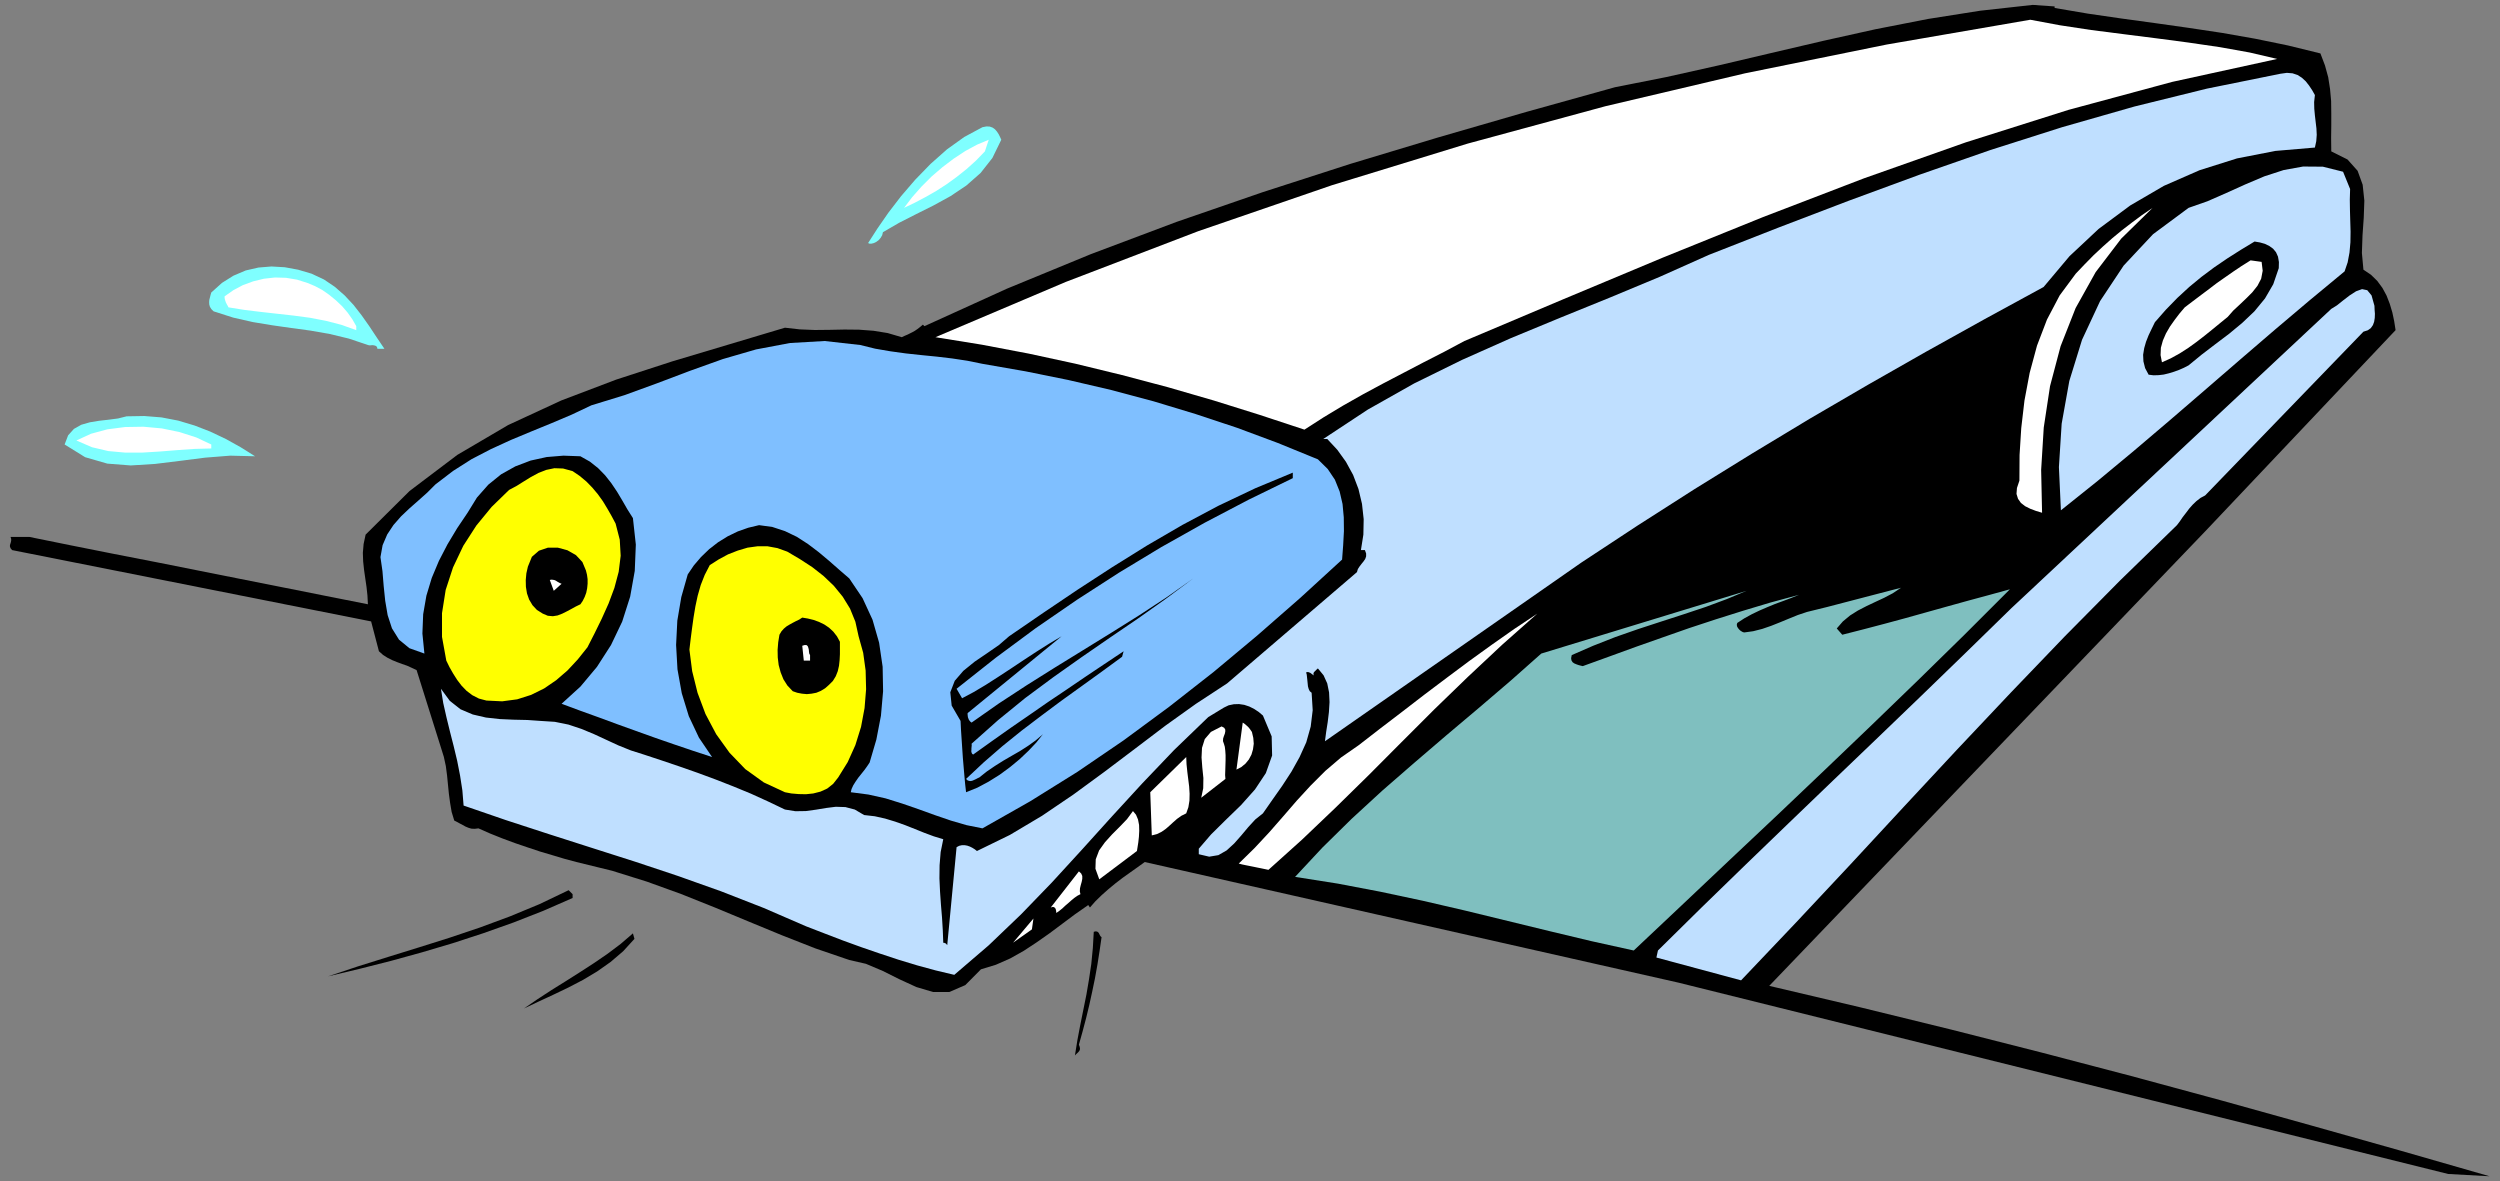 <?xml version="1.0" encoding="UTF-8" standalone="no"?>
<svg
   xmlns:dc="http://purl.org/dc/elements/1.1/"
   xmlns:cc="http://creativecommons.org/ns#"
   xmlns:rdf="http://www.w3.org/1999/02/22-rdf-syntax-ns#"
   xmlns:svg="http://www.w3.org/2000/svg"
   xmlns="http://www.w3.org/2000/svg"
   xmlns:sodipodi="http://sodipodi.sourceforge.net/DTD/sodipodi-0.dtd"
   xmlns:inkscape="http://www.inkscape.org/namespaces/inkscape"
   version="1.0"
   width="1371.431mm"
   height="648.039mm"
   id="svg73"
   sodipodi:docname="GC000830.WMF">
  <rect width="100%" height="100%" fill="#808080" stroke="none"/>
  <sodipodi:namedview
     pagecolor="#ffffff"
     bordercolor="#666666"
     borderopacity="1"
     objecttolerance="10"
     gridtolerance="10"
     guidetolerance="10"
     inkscape:pageopacity="0"
     inkscape:pageshadow="2"
     inkscape:window-width="640"
     inkscape:window-height="480"
     id="namedview75" />
  <defs
     id="defs3">
    <pattern
       id="WMFhbasepattern"
       patternUnits="userSpaceOnUse"
       width="6"
       height="6"
       x="0"
       y="0" />
  </defs>
  <path
     style="fill:none;stroke:none;"
     d="  M 0,2448.64   L 5182.72,2448.64   L 5182.72,0   L 0,0   z "
     id="path5" />
  <path
     style="fill:#000000;fill-rule:evenodd;fill-opacity:1;stroke:none;"
     d="  M 4259.944,16.502   L 4328.827,28.244   L 4398.662,38.399   L 4468.18,47.919   L 4537.697,57.757   L 4607.215,68.229   L 4675.78,80.288   L 4743.711,94.252   L 4811.007,110.754   L 4811.007,110.754   L 4820.529,135.824   L 4827.196,160.26   L 4831.005,184.695   L 4833.227,209.448   L 4833.544,234.519   L 4833.544,260.224   L 4833.227,286.563   L 4833.544,313.855   L 4833.544,313.855   L 4867.192,330.674   L 4888.143,354.158   L 4898.618,383.036   L 4902.11,416.04   L 4900.84,451.583   L 4898.301,488.078   L 4897.031,524.573   L 4900.205,559.163   L 4900.205,559.163   L 4915.759,569.636   L 4928.774,582.33   L 4939.567,596.927   L 4948.137,612.795   L 4954.803,629.931   L 4960.2,648.02   L 4964.009,666.109   L 4966.866,684.515   L 4966.866,684.515   L 4571.98,1101.824   L 3668.25,2044.024   L 3668.25,2044.024   L 3856.805,2088.452   L 4044.725,2134.468   L 4232.01,2182.07   L 4418.66,2230.941   L 4604.993,2281.399   L 4790.691,2333.126   L 4976.389,2385.488   L 5161.77,2438.802   L 5161.77,2438.802   L 5075.745,2434.042   L 3480.012,2037.36   L 2373.443,1787.291   L 2373.443,1787.291   L 2358.523,1798.081   L 2343.287,1808.871   L 2327.732,1819.978   L 2312.813,1831.402   L 2298.211,1843.462   L 2284.244,1855.838   L 2271.229,1868.532   L 2259.802,1881.543   L 2259.802,1881.543   L 2256.31,1876.466   L 2256.31,1876.466   L 2229.011,1895.506   L 2202.664,1915.182   L 2176.317,1934.857   L 2149.653,1953.581   L 2122.671,1971.352   L 2094.419,1987.219   L 2064.898,2000.23   L 2033.79,2009.751   L 2033.79,2009.751   L 2001.412,2042.437   L 1968.399,2056.718   L 1934.434,2056.718   L 1900.151,2046.563   L 1865.551,2030.696   L 1830.633,2013.242   L 1795.398,1998.326   L 1760.798,1990.393   L 1760.798,1990.393   L 1690.328,1966.274   L 1620.81,1938.983   L 1551.61,1910.422   L 1482.092,1881.543   L 1412.257,1853.617   L 1341.152,1827.912   L 1269.095,1805.38   L 1195.133,1787.291   L 1195.133,1787.291   L 1170.373,1780.627   L 1144.979,1773.011   L 1119.267,1765.395   L 1093.555,1756.826   L 1067.525,1747.94   L 1041.813,1738.42   L 1016.419,1728.265   L 991.976,1717.475   L 991.976,1717.475   L 984.358,1718.427   L 977.375,1718.11   L 971.026,1716.206   L 964.995,1713.667   L 959.281,1710.494   L 953.25,1707.32   L 947.536,1704.147   L 941.822,1701.291   L 941.822,1701.291   L 936.426,1683.519   L 933.251,1664.796   L 930.712,1646.072   L 928.807,1627.032   L 926.903,1607.674   L 924.363,1588.316   L 920.237,1569.275   L 914.206,1549.917   L 914.206,1549.917   L 863.734,1389.34   L 863.734,1389.34   L 853.576,1384.58   L 843.736,1380.137   L 833.578,1376.646   L 823.42,1372.838   L 813.262,1368.712   L 803.739,1363.952   L 794.216,1357.923   L 785.645,1350.306   L 785.645,1350.306   L 769.456,1288.424   L 25.077,1140.541   L 25.077,1140.541   L 21.903,1136.733   L 20.633,1133.242   L 20.633,1130.068   L 21.585,1127.212   L 22.538,1124.039   L 23.173,1120.865   L 23.173,1117.374   L 21.903,1113.249   L 21.903,1113.249   L 60.947,1113.249   L 60.947,1113.249   L 148.558,1131.02   L 236.17,1148.474   L 324.099,1165.611   L 411.71,1183.065   L 499.321,1200.519   L 587.25,1217.973   L 674.861,1235.427   L 762.79,1252.881   L 762.79,1252.881   L 761.838,1234.792   L 759.933,1217.021   L 757.394,1199.567   L 754.854,1181.796   L 752.95,1164.024   L 752.315,1146.253   L 753.902,1127.847   L 758.029,1108.489   L 758.029,1108.489   L 849.132,1018.045   L 948.171,943.152   L 1053.558,881.269   L 1164.025,830.177   L 1277.666,787.018   L 1393.846,749.253   L 1510.661,714.345   L 1627.476,679.437   L 1627.476,679.437   L 1658.267,682.928   L 1689.376,684.197   L 1720.167,683.88   L 1750.957,683.245   L 1781.114,683.563   L 1810.952,685.784   L 1840.474,690.544   L 1869.677,699.113   L 1869.677,699.113   L 1875.708,696.257   L 1881.74,693.718   L 1886.819,691.179   L 1891.898,688.64   L 1896.976,685.784   L 1902.055,682.293   L 1907.452,678.168   L 1913.483,673.09   L 1913.483,673.09   L 1916.657,676.264   L 1916.657,676.264   L 2087.753,598.514   L 2262.024,526.794   L 2439.151,460.151   L 2618.501,398.269   L 2799.437,339.877   L 2981.643,284.977   L 3164.802,231.98   L 3348.278,180.887   L 3348.278,180.887   L 3455.57,159.625   L 3563.497,135.507   L 3671.424,110.119   L 3779.986,84.731   L 3888.548,60.613   L 3997.11,39.351   L 4105.672,22.214   L 4214.551,10.155   L 4214.551,10.155   L 4259.944,13.329   L 4259.944,16.502   L 4259.944,16.502   L 4259.944,16.502   L 4259.944,16.502  z "
     id="path7" />
  <path
     style="fill:#ffffff;fill-rule:evenodd;fill-opacity:1;stroke:none;"
     d="  M 4721.491,122.178   L 4503.732,169.78   L 4288.513,227.854   L 4075.833,295.132   L 3864.74,369.708   L 3655.552,449.996   L 3447.634,534.093   L 3241.303,620.411   L 3036.242,707.046   L 3036.242,707.046   L 2994.023,729.578   L 2951.805,751.157   L 2909.903,773.054   L 2868.002,794.951   L 2826.101,817.483   L 2785.153,840.649   L 2744.521,865.085   L 2704.525,890.79   L 2704.525,890.79   L 2611.2,860.007   L 2516.922,830.494   L 2421.692,802.885   L 2325.828,777.497   L 2229.328,754.014   L 2132.511,733.069   L 2035.695,714.663   L 1939.512,699.113   L 1939.512,699.113   L 2209.648,584.551   L 2483.909,479.509   L 2761.662,383.988   L 3043.225,297.67   L 3328.597,220.238   L 3618.095,152.009   L 3911.72,92.348   L 4209.472,40.938   L 4209.472,40.938   L 4270.736,52.362   L 4335.493,62.2   L 4402.471,70.768   L 4470.084,79.336   L 4537.38,88.222   L 4602.453,97.742   L 4664.353,108.85   L 4721.491,122.178   L 4721.491,122.178   L 4721.491,122.178   L 4721.491,122.178   L 4721.491,122.178  z "
     id="path9" />
  <path
     style="fill:#bfdfff;fill-rule:evenodd;fill-opacity:1;stroke:none;"
     d="  M 4799.579,197.072   L 4797.992,211.67   L 4798.309,225.633   L 4799.579,239.279   L 4801.166,252.925   L 4802.753,266.253   L 4803.388,279.582   L 4802.436,292.593   L 4799.579,305.921   L 4799.579,305.921   L 4717.681,312.903   L 4638.006,328.453   L 4560.552,352.889   L 4486.591,385.258   L 4416.438,426.195   L 4351.047,474.749   L 4290.735,531.237   L 4237.089,595.023   L 4237.089,595.023   L 4114.877,661.666   L 3993.3,729.261   L 3872.359,798.125   L 3752.052,868.258   L 3632.697,940.296   L 3513.66,1013.92   L 3395.575,1089.448   L 3278.443,1166.563   L 3278.443,1166.563   L 2747.061,1536.906   L 2747.061,1536.906   L 2749.6,1517.547   L 2752.774,1497.237   L 2755.314,1476.293   L 2756.584,1455.665   L 2755.631,1435.672   L 2751.822,1416.949   L 2744.204,1400.13   L 2732.459,1385.849   L 2732.459,1385.849   L 2730.237,1387.753   L 2728.332,1389.657   L 2726.745,1391.244   L 2725.158,1392.831   L 2723.888,1394.417   L 2723.253,1396.321   L 2723.253,1398.226   L 2724.206,1400.447   L 2724.206,1400.447   L 2722.301,1399.178   L 2720.396,1397.908   L 2718.492,1396.321   L 2716.587,1395.052   L 2714.365,1394.1   L 2712.461,1393.465   L 2710.238,1393.465   L 2708.016,1394.1   L 2708.016,1394.1   L 2709.286,1398.543   L 2709.921,1404.255   L 2710.556,1410.285   L 2711.191,1416.631   L 2711.826,1422.978   L 2713.413,1428.691   L 2715.635,1433.133   L 2719.444,1436.307   L 2719.444,1436.307   L 2721.666,1472.484   L 2717.539,1506.44   L 2708.334,1539.127   L 2694.367,1569.909   L 2677.543,1600.057   L 2658.497,1629.253   L 2638.181,1658.132   L 2618.501,1686.375   L 2618.501,1686.375   L 2602.629,1699.069   L 2588.027,1714.937   L 2573.425,1732.391   L 2558.823,1748.893   L 2543.269,1763.173   L 2526.128,1773.011   L 2507.082,1776.184   L 2485.496,1771.107   L 2485.496,1771.107   L 2485.496,1759.682   L 2485.496,1759.682   L 2510.891,1730.169   L 2541.364,1700.021   L 2573.108,1669.239   L 2601.994,1636.87   L 2624.532,1602.914   L 2637.546,1566.419   L 2636.594,1526.751   L 2618.501,1483.591   L 2618.501,1483.591   L 2609.93,1476.293   L 2600.407,1469.946   L 2590.249,1464.868   L 2579.774,1461.377   L 2568.981,1459.791   L 2558.188,1460.108   L 2547.396,1462.329   L 2537.555,1467.09   L 2537.555,1467.09   L 2505.177,1486.765   L 2505.177,1486.765   L 2434.39,1554.994   L 2368.364,1624.176   L 2304.877,1693.357   L 2242.978,1761.904   L 2180.761,1829.816   L 2116.957,1895.824   L 2049.979,1959.928   L 1978.557,2021.175   L 1978.557,2021.175   L 1939.83,2011.972   L 1901.42,2001.5   L 1862.694,1989.758   L 1824.284,1977.064   L 1785.558,1963.736   L 1747.148,1949.772   L 1709.056,1935.175   L 1671.282,1920.577   L 1671.282,1920.577   L 1583.353,1882.495   L 1494.79,1847.904   L 1405.591,1816.17   L 1316.075,1786.339   L 1226.559,1757.778   L 1137.361,1729.217   L 1048.797,1700.339   L 961.186,1670.191   L 961.186,1670.191   L 958.646,1638.774   L 953.885,1607.991   L 947.853,1577.208   L 940.552,1546.743   L 932.934,1516.913   L 925.633,1487.082   L 918.967,1457.569   L 914.206,1428.056   L 914.206,1428.056   L 932.617,1453.126   L 954.837,1470.58   L 980.231,1481.37   L 1007.531,1487.717   L 1036.1,1490.89   L 1064.986,1492.16   L 1093.237,1492.794   L 1120.537,1494.699   L 1120.537,1494.699   L 1150.375,1496.603   L 1178.627,1502.315   L 1205.291,1511.201   L 1231.321,1521.99   L 1256.715,1533.732   L 1282.11,1545.474   L 1308.139,1555.946   L 1335.121,1564.515   L 1335.121,1564.515   L 1372.578,1576.891   L 1410.035,1589.585   L 1447.175,1602.596   L 1483.997,1616.242   L 1520.502,1630.523   L 1556.689,1645.438   L 1592.241,1661.622   L 1627.476,1678.442   L 1627.476,1678.442   L 1649.062,1681.933   L 1670.647,1681.615   L 1691.598,1678.759   L 1712.548,1675.268   L 1732.864,1672.73   L 1752.862,1673.364   L 1772.226,1678.442   L 1791.589,1689.866   L 1791.589,1689.866   L 1813.809,1692.405   L 1835.077,1697.165   L 1856.028,1703.512   L 1876.661,1710.811   L 1896.659,1718.745   L 1916.34,1726.678   L 1936.021,1733.977   L 1955.701,1740.007   L 1955.701,1740.007   L 1950.305,1766.664   L 1948.083,1793.956   L 1947.766,1821.247   L 1949.035,1848.857   L 1950.94,1876.148   L 1953.162,1902.805   L 1954.749,1929.145   L 1955.701,1954.533   L 1955.701,1954.533   L 1956.971,1954.85   L 1958.241,1954.85   L 1959.193,1955.485   L 1960.463,1955.802   L 1961.415,1956.754   L 1962.368,1957.389   L 1963.002,1958.658   L 1963.955,1959.61   L 1963.955,1959.61   L 1983.318,1756.509   L 1983.318,1756.509   L 1988.714,1753.653   L 1994.428,1752.383   L 2000.142,1752.383   L 2005.538,1753.335   L 2010.935,1755.239   L 2016.014,1757.778   L 2021.093,1760.952   L 2025.537,1764.443   L 2025.537,1764.443   L 2093.785,1731.121   L 2160.445,1691.453   L 2225.519,1647.342   L 2289.64,1600.375   L 2353.127,1552.456   L 2416.296,1504.536   L 2479.782,1459.156   L 2544.221,1416.949   L 2544.221,1416.949   L 2813.404,1186.238   L 2813.404,1186.238   L 2815.309,1179.892   L 2818.8,1174.497   L 2822.927,1169.102   L 2827.054,1164.024   L 2830.545,1158.947   L 2832.45,1153.552   L 2832.45,1147.522   L 2829.91,1140.541   L 2829.91,1140.541   L 2821.657,1140.541   L 2821.657,1140.541   L 2826.736,1108.489   L 2827.371,1076.437   L 2823.879,1044.702   L 2816.578,1013.92   L 2805.468,984.724   L 2790.549,957.432   L 2772.773,932.679   L 2751.822,910.148   L 2751.822,910.148   L 2743.569,910.148   L 2743.569,910.148   L 2835.942,849.217   L 2932.124,794.951   L 3031.48,746.08   L 3132.741,701.017   L 3235.589,658.492   L 3338.755,616.603   L 3441.603,573.761   L 3543.181,528.381   L 3543.181,528.381   L 3687.296,471.893   L 3832.68,416.358   L 3979.334,362.409   L 4126.94,310.999   L 4275.498,263.714   L 4425.326,220.873   L 4575.789,183.743   L 4727.839,152.961   L 4727.839,152.961   L 4741.489,151.057   L 4753.234,152.009   L 4763.709,155.499   L 4772.597,161.212   L 4780.533,168.511   L 4787.517,177.396   L 4793.865,186.917   L 4799.579,197.072   L 4799.579,197.072   L 4799.579,197.072   L 4799.579,197.072   L 4799.579,197.072  z "
     id="path11" />
  <path
     style="fill:#7fffff;fill-rule:evenodd;fill-opacity:1;stroke:none;"
     d="  M 2076.008,289.737   L 2057.597,327.501   L 2033.155,358.601   L 2003.634,384.623   L 1970.938,406.52   L 1935.703,425.878   L 1899.516,443.967   L 1863.964,462.055   L 1830.633,481.414   L 1830.633,481.414   L 1829.046,487.76   L 1825.872,493.155   L 1821.745,497.916   L 1816.984,501.406   L 1811.905,503.945   L 1806.826,505.214   L 1802.699,505.214   L 1799.842,503.945   L 1799.842,503.945   L 1819.206,473.797   L 1842.061,440.793   L 1868.408,406.52   L 1897.611,372.564   L 1929.355,339.877   L 1963.32,309.729   L 1999.19,284.024   L 2036.964,263.714   L 2036.964,263.714   L 2045.217,262.128   L 2052.201,262.445   L 2058.232,264.666   L 2062.994,268.157   L 2067.12,272.917   L 2070.612,278.312   L 2073.469,284.024   L 2076.008,289.737   L 2076.008,289.737   L 2076.008,289.737   L 2076.008,289.737   L 2076.008,289.737  z "
     id="path13" />
  <path
     style="fill:#ffffff;fill-rule:evenodd;fill-opacity:1;stroke:none;"
     d="  M 2042.043,313.855   L 2023.632,332.896   L 2004.269,350.35   L 1983.953,366.534   L 1963.002,381.767   L 1941.417,395.73   L 1919.197,408.424   L 1896.976,420.166   L 1874.439,430.956   L 1874.439,430.956   L 1891.263,408.741   L 1910.626,386.844   L 1931.577,365.9   L 1954.114,346.542   L 1977.604,328.77   L 2001.729,312.903   L 2025.854,299.892   L 2049.979,289.737   L 2049.979,289.737   L 2042.043,313.855   L 2042.043,313.855   L 2042.043,313.855   L 2042.043,313.855  z "
     id="path15" />
  <path
     style="fill:#bfdfff;fill-rule:evenodd;fill-opacity:1;stroke:none;"
     d="  M 4872.588,391.922   L 4871.954,413.819   L 4872.271,435.716   L 4872.906,458.247   L 4873.541,480.462   L 4873.223,502.358   L 4871.319,523.621   L 4867.51,543.931   L 4861.161,562.654   L 4861.161,562.654   L 4789.104,622.315   L 4717.047,683.245   L 4644.672,745.445   L 4571.663,808.597   L 4498.336,871.749   L 4424.056,934.901   L 4349.142,997.1   L 4272.958,1058.031   L 4272.958,1058.031   L 4268.832,968.539   L 4274.546,878.413   L 4290.417,789.874   L 4316.764,704.508   L 4354.221,624.219   L 4403.106,550.595   L 4464.053,485.539   L 4537.697,430.956   L 4537.697,430.956   L 4576.741,417.31   L 4615.786,400.173   L 4655.147,382.402   L 4694.826,365.582   L 4734.823,352.571   L 4775.137,345.272   L 4816.086,345.59   L 4857.987,356.062   L 4857.987,356.062   L 4872.588,391.922   L 4872.588,391.922   L 4872.588,391.922   L 4872.588,391.922  z "
     id="path17" />
  <path
     style="fill:#ffffff;fill-rule:evenodd;fill-opacity:1;stroke:none;"
     d="  M 4233.914,1063.108   L 4221.217,1059.3   L 4209.472,1054.857   L 4198.679,1049.463   L 4190.109,1042.798   L 4184.077,1034.23   L 4180.903,1024.075   L 4181.855,1011.698   L 4186.934,996.466   L 4186.934,996.466   L 4187.252,943.469   L 4190.743,887.616   L 4197.41,830.494   L 4208.202,773.054   L 4223.439,716.567   L 4244.072,662.618   L 4270.419,612.477   L 4303.749,567.414   L 4303.749,567.414   L 4322.161,548.056   L 4340.889,529.015   L 4359.935,511.244   L 4379.616,493.79   L 4399.614,477.288   L 4420.247,461.421   L 4441.198,445.871   L 4463.101,430.956   L 4463.101,430.956   L 4398.027,494.742   L 4345.016,564.241   L 4303.432,638.817   L 4272.324,717.836   L 4250.421,800.663   L 4237.406,886.347   L 4232.01,974.252   L 4233.914,1063.108   L 4233.914,1063.108   L 4233.914,1063.108   L 4233.914,1063.108   L 4233.914,1063.108  z "
     id="path19" />
  <path
     style="fill:#000000;fill-rule:evenodd;fill-opacity:1;stroke:none;"
     d="  M 4724.665,555.99   L 4713.237,589.311   L 4696.096,618.824   L 4674.193,645.481   L 4648.799,669.6   L 4621.182,692.448   L 4592.613,714.028   L 4564.361,735.608   L 4537.697,757.504   L 4537.697,757.504   L 4527.857,762.582   L 4517.699,767.025   L 4507.224,770.833   L 4496.748,774.006   L 4486.273,776.545   L 4475.798,777.814   L 4465.005,778.132   L 4454.847,776.862   L 4454.847,776.862   L 4447.546,763.217   L 4444.055,749.253   L 4443.42,735.608   L 4445.642,721.962   L 4449.451,708.633   L 4454.847,694.987   L 4461.196,681.659   L 4467.862,668.013   L 4467.862,668.013   L 4490.717,641.99   L 4514.525,617.555   L 4538.967,595.023   L 4564.361,574.079   L 4590.708,554.403   L 4617.69,535.997   L 4645.624,518.226   L 4674.511,500.772   L 4674.511,500.772   L 4685.621,502.676   L 4695.779,505.532   L 4704.984,509.975   L 4712.92,515.687   L 4718.951,522.986   L 4723.078,532.189   L 4724.982,543.296   L 4724.665,555.99   L 4724.665,555.99   L 4724.665,555.99   L 4724.665,555.99   L 4724.665,555.99  z "
     id="path21" />
  <path
     style="fill:#ffffff;fill-rule:evenodd;fill-opacity:1;stroke:none;"
     d="  M 4689.113,542.979   L 4691.334,561.385   L 4688.16,577.887   L 4680.542,592.485   L 4669.749,606.13   L 4657.052,618.824   L 4643.72,631.518   L 4630.387,643.895   L 4618.96,656.906   L 4618.96,656.906   L 4603.406,669.6   L 4587.534,682.611   L 4571.028,695.939   L 4554.204,708.95   L 4537.062,721.327   L 4519.286,732.751   L 4500.875,742.906   L 4482.464,751.157   L 4482.464,751.157   L 4479.607,736.242   L 4480.242,721.01   L 4484.369,706.094   L 4490.717,691.496   L 4498.971,677.216   L 4508.811,663.253   L 4518.969,649.924   L 4529.761,637.23   L 4529.761,637.23   L 4546.903,624.219   L 4563.727,611.525   L 4580.233,599.149   L 4596.422,586.772   L 4613.246,575.031   L 4630.07,563.289   L 4647.529,551.547   L 4666.257,539.805   L 4666.257,539.805   L 4689.113,542.979   L 4689.113,542.979   L 4689.113,542.979   L 4689.113,542.979  z "
     id="path23" />
  <path
     style="fill:#7fffff;fill-rule:evenodd;fill-opacity:1;stroke:none;"
     d="  M 797.073,723.231   L 782.471,723.231   L 782.471,723.231   L 781.836,720.058   L 780.249,717.836   L 777.71,716.567   L 774.853,715.932   L 771.678,715.615   L 768.504,715.932   L 765.33,715.932   L 762.79,715.297   L 762.79,715.297   L 723.111,701.969   L 683.432,692.448   L 643.753,685.467   L 604.074,680.072   L 564.078,674.36   L 523.764,667.696   L 483.45,658.492   L 442.818,645.481   L 442.818,645.481   L 438.057,640.721   L 435.2,635.961   L 433.93,631.518   L 433.613,626.758   L 433.93,621.998   L 435.2,616.92   L 436.47,611.843   L 438.057,606.448   L 438.057,606.448   L 460.277,586.455   L 484.085,571.54   L 509.479,560.75   L 535.826,554.72   L 562.808,552.499   L 590.424,554.086   L 618.041,559.163   L 645.975,567.414   L 645.975,567.414   L 671.687,579.473   L 694.225,594.706   L 714.54,612.477   L 732.952,632.153   L 749.775,653.732   L 765.647,676.264   L 781.201,699.747   L 797.073,723.231   L 797.073,723.231   L 797.073,723.231   L 797.073,723.231   L 797.073,723.231  z "
     id="path25" />
  <path
     style="fill:#ffffff;fill-rule:evenodd;fill-opacity:1;stroke:none;"
     d="  M 738.665,676.264   L 738.665,684.515   L 738.665,684.515   L 707.557,673.408   L 675.496,665.157   L 642.483,658.81   L 609.153,654.367   L 575.188,650.559   L 541.222,646.751   L 507.257,642.625   L 473.609,637.23   L 473.609,637.23   L 472.34,634.374   L 470.752,631.835   L 469.483,629.297   L 468.213,626.758   L 467.261,623.902   L 466.308,621.046   L 465.673,617.872   L 465.673,614.381   L 465.673,614.381   L 483.767,601.688   L 503.448,591.215   L 525.033,583.282   L 547.254,577.887   L 570.109,575.348   L 592.964,575.983   L 615.819,579.791   L 637.722,586.772   L 637.722,586.772   L 652.959,593.119   L 667.878,601.053   L 682.48,611.208   L 696.447,622.632   L 709.462,635.009   L 720.889,648.337   L 730.73,662.301   L 738.665,676.264   L 738.665,676.264   L 738.665,676.264   L 738.665,676.264   L 738.665,676.264  z "
     id="path27" />
  <path
     style="fill:#bfdfff;fill-rule:evenodd;fill-opacity:1;stroke:none;"
     d="  M 4923.06,634.057   L 4923.378,642.308   L 4924.012,650.559   L 4923.695,659.127   L 4922.425,667.061   L 4919.886,674.042   L 4915.442,680.389   L 4909.093,684.832   L 4900.205,687.688   L 4900.205,687.688   L 4571.98,1027.248   L 4571.98,1027.248   L 4562.457,1032.326   L 4553.886,1038.99   L 4546.268,1046.289   L 4538.967,1054.54   L 4532.301,1063.426   L 4525.635,1071.994   L 4519.604,1080.88   L 4513.572,1088.813   L 4513.572,1088.813   L 4395.805,1203.375   L 4281.212,1319.206   L 4168.841,1436.307   L 4057.739,1554.042   L 3947.273,1672.73   L 3836.489,1792.369   L 3724.118,1912.326   L 3609.842,2032.6   L 3609.842,2032.6   L 3434.302,1985.315   L 3437.476,1970.717   L 3437.476,1970.717   L 3528.897,1880.591   L 3619.365,1792.686   L 3709.516,1705.734   L 3799.667,1619.098   L 3890.452,1532.145   L 3982.19,1443.923   L 4075.198,1353.797   L 4170.428,1260.815   L 4170.428,1260.815   L 4833.544,640.404   L 4833.544,640.404   L 4845.289,633.105   L 4857.987,622.95   L 4871.636,612.477   L 4884.968,603.909   L 4897.348,599.466   L 4908.141,601.688   L 4917.029,612.477   L 4923.06,634.057   L 4923.06,634.057   L 4923.06,634.057   L 4923.06,634.057   L 4923.06,634.057  z "
     id="path29" />
  <path
     style="fill:#7fbfff;fill-rule:evenodd;fill-opacity:1;stroke:none;"
     d="  M 2036.964,754.331   L 2126.163,769.881   L 2215.361,787.97   L 2303.925,808.597   L 2391.854,832.081   L 2478.83,858.42   L 2564.854,886.981   L 2649.291,918.399   L 2732.459,952.355   L 2732.459,952.355   L 2752.774,972.347   L 2767.694,994.562   L 2777.534,1018.997   L 2783.565,1045.02   L 2786.105,1072.629   L 2786.422,1101.19   L 2784.835,1130.703   L 2782.613,1160.216   L 2782.613,1160.216   L 2695.637,1239.87   L 2606.756,1317.62   L 2516.287,1393.148   L 2423.914,1465.503   L 2329.637,1535.002   L 2233.772,1600.375   L 2136.003,1661.305   L 2036.964,1717.475   L 2036.964,1717.475   L 2003.951,1710.811   L 1971.256,1701.291   L 1937.925,1689.866   L 1904.595,1677.807   L 1870.63,1666.065   L 1836.029,1655.276   L 1800.477,1647.342   L 1763.972,1642.582   L 1763.972,1642.582   L 1765.559,1635.918   L 1769.051,1628.301   L 1773.813,1620.685   L 1779.526,1612.434   L 1785.875,1604.5   L 1792.224,1596.567   L 1797.938,1588.633   L 1803.016,1581.017   L 1803.016,1581.017   L 1816.984,1533.415   L 1826.506,1483.909   L 1830.95,1433.133   L 1829.998,1382.358   L 1822.697,1332.535   L 1809.048,1284.933   L 1788.415,1240.187   L 1760.798,1199.25   L 1760.798,1199.25   L 1739.847,1181.161   L 1718.897,1162.755   L 1697.311,1144.666   L 1675.091,1127.847   L 1651.919,1112.932   L 1627.476,1101.19   L 1601.447,1092.621   L 1573.83,1088.813   L 1573.83,1088.813   L 1551.293,1094.208   L 1529.707,1101.824   L 1508.756,1111.98   L 1488.758,1124.356   L 1470.347,1138.637   L 1453.523,1154.821   L 1438.604,1172.275   L 1425.907,1190.999   L 1425.907,1190.999   L 1412.574,1237.966   L 1404.321,1286.837   L 1401.782,1337.295   L 1404.639,1387.753   L 1413.527,1437.259   L 1428.129,1484.861   L 1449.079,1529.289   L 1476.378,1569.592   L 1476.378,1569.592   L 1436.699,1556.581   L 1397.338,1543.253   L 1357.976,1529.607   L 1318.932,1515.643   L 1280.205,1501.68   L 1241.478,1487.4   L 1202.752,1473.436   L 1164.342,1459.156   L 1164.342,1459.156   L 1203.387,1423.613   L 1237.669,1382.676   L 1266.873,1337.295   L 1290.046,1288.741   L 1306.552,1237.014   L 1316.075,1183.7   L 1318.297,1129.116   L 1312.266,1074.215   L 1312.266,1074.215   L 1300.838,1056.127   L 1290.046,1037.403   L 1279.253,1019.315   L 1267.508,1001.861   L 1254.493,985.359   L 1239.891,970.443   L 1223.067,957.115   L 1203.387,946.008   L 1203.387,946.008   L 1168.151,944.738   L 1133.551,947.594   L 1100.221,954.893   L 1068.478,966.953   L 1038.957,983.455   L 1012.292,1005.034   L 988.802,1031.691   L 969.439,1063.108   L 969.439,1063.108   L 947.853,1095.16   L 927.855,1128.482   L 910.079,1162.755   L 895.16,1198.298   L 884.049,1235.11   L 877.383,1273.509   L 875.796,1313.494   L 879.923,1355.066   L 879.923,1355.066   L 848.814,1343.959   L 827.229,1326.188   L 812.627,1302.704   L 803.739,1275.413   L 798.66,1245.582   L 795.486,1214.8   L 792.946,1184.017   L 788.82,1155.139   L 788.82,1155.139   L 793.264,1130.386   L 802.787,1108.171   L 815.801,1088.496   L 831.673,1070.407   L 849.449,1053.588   L 867.86,1037.403   L 885.954,1021.219   L 902.778,1004.399   L 902.778,1004.399   L 939.283,976.473   L 977.692,952.037   L 1018.006,931.092   L 1059.59,912.052   L 1101.491,894.598   L 1143.392,877.461   L 1185.293,859.69   L 1226.242,840.332   L 1226.242,840.332   L 1294.49,819.387   L 1362.42,794.634   L 1430.351,768.929   L 1498.599,744.493   L 1567.482,724.5   L 1637.952,711.172   L 1709.691,707.046   L 1783.653,715.297   L 1783.653,715.297   L 1814.444,722.914   L 1845.87,728.309   L 1877.93,732.751   L 1910.309,736.242   L 1942.369,739.416   L 1974.43,743.224   L 2005.856,747.984   L 2036.964,754.331   L 2036.964,754.331   L 2036.964,754.331   L 2036.964,754.331   L 2036.964,754.331  z "
     id="path31" />
  <path
     style="fill:#7fffff;fill-rule:evenodd;fill-opacity:1;stroke:none;"
     d="  M 528.842,946.008   L 477.418,944.738   L 425.36,948.864   L 373.301,955.528   L 321.559,961.875   L 271.087,965.048   L 222.52,961.24   L 176.492,947.912   L 133.957,921.572   L 133.957,921.572   L 141.257,902.531   L 153.32,889.203   L 168.557,880.635   L 186.333,875.557   L 205.696,872.384   L 225.377,870.162   L 244.74,867.623   L 262.517,863.181   L 262.517,863.181   L 299.021,862.546   L 334.891,865.402   L 369.491,872.066   L 403.457,882.221   L 436.152,894.915   L 468.213,910.148   L 499.004,927.284   L 528.842,946.008   L 528.842,946.008   L 528.842,946.008   L 528.842,946.008   L 528.842,946.008  z "
     id="path33" />
  <path
     style="fill:#ffffff;fill-rule:evenodd;fill-opacity:1;stroke:none;"
     d="  M 438.057,921.572   L 438.057,929.823   L 438.057,929.823   L 402.822,930.775   L 366.952,933.314   L 331.082,936.17   L 294.895,938.391   L 259.342,938.391   L 224.425,935.218   L 190.777,927.284   L 158.399,913.321   L 158.399,913.321   L 188.555,899.358   L 222.52,890.155   L 259.342,885.395   L 297.434,884.76   L 335.526,888.251   L 372.348,895.867   L 406.948,906.974   L 438.057,921.572   L 438.057,921.572   L 438.057,921.572   L 438.057,921.572   L 438.057,921.572  z "
     id="path35" />
  <path
     style="fill:#ffff00;fill-rule:evenodd;fill-opacity:1;stroke:none;"
     d="  M 1276.396,1085.64   L 1284.967,1118.961   L 1286.871,1152.283   L 1282.745,1185.604   L 1273.857,1218.925   L 1261.794,1251.294   L 1247.51,1283.029   L 1232.59,1313.494   L 1217.988,1342.055   L 1217.988,1342.055   L 1197.99,1367.126   L 1176.722,1389.975   L 1153.232,1410.285   L 1128.155,1427.421   L 1101.173,1440.75   L 1072.287,1449.953   L 1041.178,1454.078   L 1008.483,1452.492   L 1008.483,1452.492   L 992.929,1448.366   L 979.279,1441.384   L 967.534,1432.499   L 957.059,1421.709   L 947.853,1409.65   L 939.6,1396.639   L 931.982,1383.31   L 925.316,1369.664   L 925.316,1369.664   L 916.428,1320.476   L 916.428,1271.287   L 924.046,1223.051   L 939.283,1176.401   L 960.551,1131.655   L 987.532,1089.765   L 1019.276,1051.049   L 1055.463,1015.824   L 1055.463,1015.824   L 1070.382,1007.89   L 1085.619,998.37   L 1100.538,989.167   L 1116.41,980.598   L 1132.599,974.252   L 1149.423,970.761   L 1167.517,971.395   L 1187.197,976.79   L 1187.197,976.79   L 1202.117,986.945   L 1215.766,998.37   L 1228.146,1011.064   L 1239.574,1024.709   L 1250.049,1039.307   L 1259.255,1054.54   L 1268.143,1070.09   L 1276.396,1085.64   L 1276.396,1085.64   L 1276.396,1085.64   L 1276.396,1085.64   L 1276.396,1085.64  z "
     id="path37" />
  <path
     style="fill:#000000;fill-rule:evenodd;fill-opacity:1;stroke:none;"
     d="  M 2680.4,991.388   L 2588.662,1036.134   L 2497.876,1083.736   L 2408.043,1134.194   L 2319.796,1187.508   L 2232.82,1243.678   L 2147.431,1302.387   L 2064.263,1363.952   L 1983.318,1428.056   L 1983.318,1428.056   L 1994.746,1447.731   L 1994.746,1447.731   L 2018.553,1435.038   L 2043.63,1420.122   L 2069.342,1403.62   L 2096.007,1386.166   L 2122.671,1368.395   L 2149.335,1350.941   L 2175.365,1334.439   L 2201.077,1319.206   L 2201.077,1319.206   L 2006.173,1478.514   L 2006.173,1478.514   L 2006.173,1481.687   L 2006.491,1484.543   L 2006.808,1487.082   L 2007.76,1489.621   L 2008.713,1492.16   L 2010.3,1494.381   L 2011.887,1496.285   L 2014.427,1498.189   L 2014.427,1498.189   L 2070.93,1458.521   L 2128.702,1420.757   L 2186.792,1384.262   L 2245.517,1348.085   L 2303.608,1312.225   L 2361.38,1276.047   L 2418.518,1238.601   L 2474.069,1199.25   L 2474.069,1199.25   L 2417.248,1241.457   L 2359.476,1282.394   L 2300.751,1322.38   L 2242.343,1362.683   L 2183.618,1404.255   L 2125.845,1447.097   L 2069.342,1493.112   L 2014.427,1541.983   L 2014.427,1541.983   L 2014.744,1545.157   L 2014.427,1548.33   L 2014.109,1551.504   L 2014.109,1554.677   L 2013.792,1557.533   L 2014.427,1560.389   L 2015.379,1562.611   L 2017.601,1564.515   L 2017.601,1564.515   L 2056.645,1536.588   L 2095.689,1508.979   L 2134.416,1482.322   L 2172.825,1455.665   L 2211.552,1429.643   L 2250.279,1403.303   L 2289.64,1376.963   L 2329.637,1350.306   L 2329.637,1350.306   L 2326.463,1361.731   L 2326.463,1361.731   L 2283.927,1392.831   L 2241.708,1423.296   L 2199.807,1453.444   L 2158.541,1484.226   L 2117.592,1515.326   L 2077.913,1547.378   L 2039.504,1580.699   L 2002.999,1614.973   L 2002.999,1614.973   L 2005.856,1617.829   L 2009.348,1619.098   L 2012.839,1619.416   L 2016.649,1618.464   L 2020.14,1616.877   L 2023.632,1615.29   L 2027.124,1613.386   L 2030.616,1611.799   L 2030.616,1611.799   L 2046.17,1599.423   L 2062.994,1587.998   L 2080.135,1577.208   L 2097.594,1567.053   L 2114.735,1557.216   L 2131.559,1546.426   L 2147.431,1535.002   L 2162.35,1522.308   L 2162.35,1522.308   L 2148.7,1539.444   L 2132.511,1556.581   L 2114.1,1574.035   L 2094.102,1590.537   L 2072.517,1606.404   L 2049.662,1620.685   L 2026.489,1633.061   L 2002.999,1642.582   L 2002.999,1642.582   L 2001.094,1625.762   L 1999.507,1608.308   L 1997.92,1589.902   L 1996.333,1571.179   L 1995.063,1552.138   L 1993.793,1533.097   L 1992.524,1514.057   L 1991.571,1494.699   L 1991.571,1494.699   L 1973.16,1462.964   L 1970.303,1435.355   L 1979.509,1411.554   L 1997.285,1390.927   L 2020.775,1371.886   L 2046.487,1354.432   L 2071.247,1337.295   L 2092.197,1319.206   L 2092.197,1319.206   L 2162.985,1270.652   L 2234.09,1222.733   L 2305.829,1176.083   L 2378.204,1131.02   L 2451.848,1088.179   L 2526.445,1048.51   L 2602.629,1012.333   L 2680.4,979.964   L 2680.4,979.964   L 2680.4,991.388   L 2680.4,991.388   L 2680.4,991.388   L 2680.4,991.388  z "
     id="path39" />
  <path
     style="fill:#ffff00;fill-rule:evenodd;fill-opacity:1;stroke:none;"
     d="  M 1780.161,1319.206   L 1789.684,1353.48   L 1794.763,1390.292   L 1795.716,1429.008   L 1792.541,1468.042   L 1785.24,1507.075   L 1773.495,1544.839   L 1757.624,1580.065   L 1737.943,1611.799   L 1737.943,1611.799   L 1727.467,1625.128   L 1715.088,1634.965   L 1701.121,1641.312   L 1686.201,1645.12   L 1670.965,1646.707   L 1655.728,1646.39   L 1640.809,1645.12   L 1627.476,1642.582   L 1627.476,1642.582   L 1583.671,1622.272   L 1545.261,1594.662   L 1512.566,1560.707   L 1484.949,1522.308   L 1462.729,1480.418   L 1446.222,1436.307   L 1435.112,1391.561   L 1429.398,1346.815   L 1429.398,1346.815   L 1431.938,1325.236   L 1434.795,1303.022   L 1437.969,1280.173   L 1441.778,1257.324   L 1446.54,1235.11   L 1452.888,1212.896   L 1461.142,1191.951   L 1471.617,1171.641   L 1471.617,1171.641   L 1490.028,1159.899   L 1509.391,1149.426   L 1529.707,1141.493   L 1550.023,1135.463   L 1570.656,1132.607   L 1591.289,1132.607   L 1611.922,1136.415   L 1632.238,1143.714   L 1632.238,1143.714   L 1658.585,1159.264   L 1683.979,1175.766   L 1707.469,1194.172   L 1728.737,1214.482   L 1747.148,1237.014   L 1762.385,1261.767   L 1773.495,1289.059   L 1780.161,1319.206   L 1780.161,1319.206   L 1780.161,1319.206   L 1780.161,1319.206   L 1780.161,1319.206  z "
     id="path41" />
  <path
     style="fill:#000000;fill-rule:evenodd;fill-opacity:1;stroke:none;"
     d="  M 1214.814,1182.748   L 1217.036,1191.633   L 1218.306,1200.836   L 1218.306,1210.357   L 1217.353,1219.877   L 1215.449,1229.08   L 1212.275,1237.649   L 1208.148,1245.899   L 1203.387,1252.881   L 1203.387,1252.881   L 1194.181,1257.324   L 1184.975,1262.401   L 1175.453,1267.479   L 1165.929,1272.239   L 1156.089,1276.047   L 1146.249,1277.634   L 1135.773,1276.682   L 1125.298,1272.239   L 1125.298,1272.239   L 1113.236,1264.623   L 1104.03,1254.785   L 1097.047,1243.043   L 1092.603,1230.35   L 1090.38,1216.704   L 1090.063,1202.741   L 1091.333,1188.777   L 1094.507,1174.814   L 1094.507,1174.814   L 1102.76,1154.504   L 1117.362,1141.81   L 1136.091,1135.463   L 1156.407,1135.463   L 1176.405,1140.858   L 1194.181,1151.013   L 1207.513,1165.294   L 1214.814,1182.748   L 1214.814,1182.748   L 1214.814,1182.748   L 1214.814,1182.748   L 1214.814,1182.748  z "
     id="path43" />
  <path
     style="fill:#ffffff;fill-rule:evenodd;fill-opacity:1;stroke:none;"
     d="  M 1164.342,1210.357   L 1148.153,1224.955   L 1139.9,1202.423   L 1139.9,1202.423   L 1143.392,1201.788   L 1146.566,1202.106   L 1149.74,1202.741   L 1152.597,1204.01   L 1155.454,1205.914   L 1158.311,1207.501   L 1161.168,1209.087   L 1164.342,1210.357   L 1164.342,1210.357   L 1164.342,1210.357   L 1164.342,1210.357   L 1164.342,1210.357  z "
     id="path45" />
  <path
     style="fill:#7fbfbf;fill-rule:evenodd;fill-opacity:1;stroke:none;"
     d="  M 3941.559,1218.608   L 3924.418,1230.032   L 3906.324,1239.553   L 3887.913,1248.121   L 3869.819,1256.689   L 3852.043,1265.892   L 3835.854,1276.047   L 3820.935,1288.424   L 3808.237,1303.022   L 3808.237,1303.022   L 3819.665,1316.033   L 3819.665,1316.033   L 3863.153,1304.926   L 3906.642,1293.501   L 3950.13,1281.76   L 3993.3,1269.7   L 4036.471,1257.641   L 4079.96,1245.582   L 4123.448,1233.84   L 4167.253,1221.781   L 4167.253,1221.781   L 4072.341,1316.668   L 3976.794,1410.285   L 3880.295,1503.584   L 3783.16,1596.567   L 3685.391,1689.549   L 3586.669,1782.531   L 3487.313,1876.466   L 3387.322,1970.717   L 3387.322,1970.717   L 3299.711,1951.359   L 3212.099,1930.414   L 3124.805,1909.152   L 3037.511,1887.89   L 2949.9,1867.58   L 2861.971,1848.857   L 2773.725,1832.037   L 2685.161,1818.074   L 2685.161,1818.074   L 2741.664,1757.461   L 2802.294,1697.8   L 2865.78,1639.408   L 2931.806,1581.969   L 2998.467,1524.846   L 3065.445,1468.359   L 3131.471,1411.871   L 3195.593,1355.066   L 3195.593,1355.066   L 3621.27,1224.955   L 3621.27,1224.955   L 3580.321,1242.091   L 3536.833,1258.276   L 3491.122,1273.509   L 3444.142,1288.741   L 3396.528,1304.291   L 3349.23,1320.793   L 3303.202,1338.882   L 3258.762,1358.24   L 3258.762,1358.24   L 3257.492,1364.587   L 3258.127,1369.03   L 3260.349,1372.838   L 3263.841,1375.377   L 3268.285,1377.281   L 3272.729,1378.867   L 3277.49,1380.137   L 3281.617,1381.089   L 3281.617,1381.089   L 3336.85,1361.096   L 3391.766,1341.103   L 3446.682,1321.745   L 3501.915,1302.387   L 3557.783,1283.981   L 3614.286,1266.21   L 3671.424,1249.073   L 3730.149,1233.206   L 3730.149,1233.206   L 3713.642,1239.87   L 3696.819,1246.217   L 3680.312,1252.246   L 3664.123,1258.911   L 3647.934,1265.892   L 3632.062,1273.509   L 3616.508,1282.077   L 3601.906,1291.597   L 3601.906,1291.597   L 3600.954,1295.406   L 3601.589,1298.896   L 3603.176,1301.752   L 3605.398,1304.609   L 3607.938,1307.147   L 3610.794,1309.051   L 3613.651,1310.638   L 3616.508,1311.273   L 3616.508,1311.273   L 3634.919,1308.734   L 3653.648,1303.974   L 3672.059,1297.627   L 3690.47,1290.328   L 3708.881,1282.712   L 3727.61,1275.095   L 3746.655,1268.748   L 3766.019,1263.988   L 3766.019,1263.988   L 3787.922,1258.593   L 3809.825,1252.881   L 3831.727,1247.169   L 3853.63,1241.457   L 3875.533,1235.744   L 3897.436,1230.032   L 3919.339,1224.32   L 3941.559,1218.608   L 3941.559,1218.608   L 3941.559,1218.608   L 3941.559,1218.608   L 3941.559,1218.608  z "
     id="path47" />
  <path
     style="fill:#ffffff;fill-rule:evenodd;fill-opacity:1;stroke:none;"
     d="  M 2629.928,1803.476   L 2622.31,1801.889   L 2614.691,1800.303   L 2606.756,1798.716   L 2599.137,1797.129   L 2591.201,1795.542   L 2583.265,1793.956   L 2575.647,1792.369   L 2568.346,1790.465   L 2568.346,1790.465   L 2601.042,1758.413   L 2631.515,1725.726   L 2660.402,1692.722   L 2688.653,1660.036   L 2717.539,1628.619   L 2747.695,1598.471   L 2780.391,1570.544   L 2816.896,1545.157   L 2816.896,1545.157   L 2861.971,1510.248   L 2907.682,1475.341   L 2953.392,1440.115   L 2999.737,1405.207   L 3046.082,1370.616   L 3092.745,1336.978   L 3139.725,1303.974   L 3187.34,1272.239   L 3187.34,1272.239   L 3114.647,1336.66   L 3043.86,1402.986   L 2974.025,1470.58   L 2905.459,1539.127   L 2837.211,1607.674   L 2768.646,1674.951   L 2699.763,1740.642   L 2629.928,1803.476   L 2629.928,1803.476   L 2629.928,1803.476   L 2629.928,1803.476   L 2629.928,1803.476  z "
     id="path49" />
  <path
     style="fill:#000000;fill-rule:evenodd;fill-opacity:1;stroke:none;"
     d="  M 1741.435,1330.631   L 1741.435,1343.642   L 1741.435,1356.336   L 1740.8,1368.712   L 1739.53,1380.454   L 1736.991,1391.561   L 1732.864,1402.034   L 1726.833,1411.871   L 1718.579,1420.122   L 1718.579,1420.122   L 1710.644,1427.104   L 1701.755,1432.499   L 1692.55,1436.307   L 1682.709,1438.211   L 1672.869,1439.163   L 1662.711,1438.211   L 1652.871,1436.307   L 1643.665,1433.133   L 1643.665,1433.133   L 1632.555,1421.392   L 1624.302,1408.38   L 1618.588,1394.1   L 1614.462,1378.867   L 1612.557,1363.317   L 1612.239,1347.45   L 1613.509,1331.583   L 1616.049,1316.033   L 1616.049,1316.033   L 1620.175,1309.051   L 1625.254,1303.339   L 1630.968,1298.579   L 1637.317,1294.771   L 1643.665,1291.28   L 1650.331,1287.789   L 1656.997,1284.616   L 1663.346,1280.49   L 1663.346,1280.49   L 1674.774,1282.394   L 1686.519,1285.25   L 1697.946,1289.376   L 1709.056,1294.771   L 1718.897,1301.435   L 1727.785,1309.686   L 1735.403,1319.524   L 1741.435,1330.631   L 1741.435,1330.631   L 1741.435,1330.631   L 1741.435,1330.631   L 1741.435,1330.631  z "
     id="path51" />
  <path
     style="fill:#ffffff;fill-rule:evenodd;fill-opacity:1;stroke:none;"
     d="  M 1679.535,1358.24   L 1679.535,1369.664   L 1666.521,1369.664   L 1663.346,1338.882   L 1663.346,1338.882   L 1668.743,1337.295   L 1672.552,1337.612   L 1674.774,1339.834   L 1676.043,1343.325   L 1676.996,1347.45   L 1677.313,1351.576   L 1677.948,1355.384   L 1679.535,1358.24   L 1679.535,1358.24   L 1679.535,1358.24   L 1679.535,1358.24   L 1679.535,1358.24  z "
     id="path53" />
  <path
     style="fill:#ffffff;fill-rule:evenodd;fill-opacity:1;stroke:none;"
     d="  M 2595.645,1517.547   L 2598.502,1529.924   L 2599.454,1541.983   L 2597.867,1553.725   L 2594.693,1564.515   L 2589.297,1574.67   L 2582.313,1583.238   L 2573.425,1590.537   L 2563.585,1595.615   L 2563.585,1595.615   L 2576.599,1498.189   L 2576.599,1498.189   L 2579.139,1499.776   L 2581.678,1501.68   L 2584.535,1504.219   L 2587.392,1506.758   L 2589.932,1509.614   L 2592.154,1512.47   L 2594.058,1515.326   L 2595.645,1517.547   L 2595.645,1517.547   L 2595.645,1517.547   L 2595.645,1517.547   L 2595.645,1517.547  z "
     id="path55" />
  <path
     style="fill:#ffffff;fill-rule:evenodd;fill-opacity:1;stroke:none;"
     d="  M 2537.555,1541.983   L 2539.46,1548.33   L 2540.412,1556.264   L 2541.047,1565.784   L 2541.047,1576.256   L 2540.729,1587.046   L 2540.412,1597.519   L 2540.095,1607.039   L 2540.729,1614.973   L 2540.729,1614.973   L 2490.575,1654.006   L 2490.575,1654.006   L 2494.702,1634.331   L 2495.019,1613.069   L 2492.797,1591.489   L 2491.21,1570.544   L 2492.162,1550.552   L 2497.876,1532.463   L 2510.573,1517.547   L 2532.794,1506.123   L 2532.794,1506.123   L 2538.19,1508.979   L 2540.412,1512.787   L 2540.412,1516.595   L 2539.46,1521.356   L 2537.555,1526.116   L 2535.968,1531.193   L 2535.651,1536.588   L 2537.555,1541.983   L 2537.555,1541.983   L 2537.555,1541.983   L 2537.555,1541.983   L 2537.555,1541.983  z "
     id="path57" />
  <path
     style="fill:#ffffff;fill-rule:evenodd;fill-opacity:1;stroke:none;"
     d="  M 2459.467,1686.375   L 2449.309,1691.453   L 2440.421,1697.8   L 2432.485,1704.782   L 2424.867,1711.763   L 2417.248,1718.427   L 2408.678,1724.457   L 2399.155,1729.217   L 2388.044,1732.073   L 2388.044,1732.073   L 2384.87,1642.582   L 2459.467,1569.592   L 2459.467,1569.592   L 2460.102,1584.507   L 2461.689,1600.057   L 2463.593,1615.29   L 2465.498,1630.523   L 2466.45,1645.755   L 2466.133,1660.036   L 2463.911,1673.682   L 2459.467,1686.375   L 2459.467,1686.375   L 2459.467,1686.375   L 2459.467,1686.375   L 2459.467,1686.375  z "
     id="path59" />
  <path
     style="fill:#ffffff;fill-rule:evenodd;fill-opacity:1;stroke:none;"
     d="  M 2357.254,1764.443   L 2279.165,1823.151   L 2279.165,1823.151   L 2271.229,1801.255   L 2271.864,1781.579   L 2278.848,1763.173   L 2290.91,1746.354   L 2305.512,1730.169   L 2321.384,1714.302   L 2336.62,1698.435   L 2349,1681.615   L 2349,1681.615   L 2355.349,1689.232   L 2359.476,1699.069   L 2361.698,1710.494   L 2362.015,1722.553   L 2361.38,1734.929   L 2360.11,1746.354   L 2358.523,1756.509   L 2357.254,1764.443   L 2357.254,1764.443   L 2357.254,1764.443   L 2357.254,1764.443   L 2357.254,1764.443  z "
     id="path61" />
  <path
     style="fill:#ffffff;fill-rule:evenodd;fill-opacity:1;stroke:none;"
     d="  M 2240.121,1853.934   L 2233.455,1857.425   L 2227.106,1861.868   L 2221.075,1866.945   L 2215.044,1872.34   L 2208.695,1877.735   L 2202.664,1883.447   L 2196.315,1888.525   L 2189.967,1892.967   L 2189.967,1892.967   L 2189.967,1891.063   L 2189.649,1888.525   L 2189.014,1885.351   L 2187.745,1882.812   L 2185.523,1880.908   L 2182.666,1880.274   L 2178.539,1881.543   L 2178.539,1881.543   L 2236.947,1806.649   L 2236.947,1806.649   L 2241.708,1811.092   L 2243.93,1816.17   L 2243.93,1822.199   L 2242.66,1828.546   L 2240.756,1835.211   L 2239.169,1841.875   L 2238.851,1848.222   L 2240.121,1853.934   L 2240.121,1853.934   L 2240.121,1853.934   L 2240.121,1853.934   L 2240.121,1853.934  z "
     id="path63" />
  <path
     style="fill:#000000;fill-rule:evenodd;fill-opacity:1;stroke:none;"
     d="  M 1187.197,1853.934   L 1187.197,1861.868   L 1187.197,1861.868   L 1126.25,1888.525   L 1064.668,1912.643   L 1002.134,1934.857   L 938.965,1955.485   L 874.844,1974.525   L 810.405,1992.297   L 745.331,2008.799   L 679.94,2024.349   L 679.94,2024.349   L 741.84,2003.721   L 804.691,1984.046   L 868.178,1964.37   L 931.664,1944.378   L 994.833,1923.115   L 1057.368,1899.949   L 1118.632,1874.562   L 1178.944,1845.683   L 1178.944,1845.683   L 1187.197,1853.934   L 1187.197,1853.934   L 1187.197,1853.934   L 1187.197,1853.934  z "
     id="path65" />
  <path
     style="fill:#ffffff;fill-rule:evenodd;fill-opacity:1;stroke:none;"
     d="  M 2100.451,1954.533   L 2142.669,1904.392   L 2139.495,1926.924   L 2100.451,1954.533   L 2100.451,1954.533   L 2100.451,1954.533   L 2100.451,1954.533  z "
     id="path67" />
  <path
     style="fill:#000000;fill-rule:evenodd;fill-opacity:1;stroke:none;"
     d="  M 2283.927,1943.108   L 2279.8,1971.669   L 2275.356,1999.913   L 2270.277,2028.157   L 2264.563,2055.766   L 2258.532,2083.375   L 2251.866,2110.984   L 2244.565,2138.593   L 2236.947,2165.885   L 2236.947,2165.885   L 2238.534,2170.328   L 2239.169,2173.819   L 2238.851,2176.675   L 2237.581,2179.213   L 2235.677,2181.435   L 2233.455,2183.656   L 2230.915,2185.878   L 2228.693,2188.416   L 2228.693,2188.416   L 2233.772,2156.682   L 2239.803,2124.947   L 2246.152,2093.53   L 2252.501,2062.113   L 2257.897,2030.378   L 2262.659,1998.326   L 2265.833,1965.64   L 2267.738,1932.001   L 2267.738,1932.001   L 2271.229,1931.049   L 2274.404,1931.366   L 2276.626,1932.636   L 2278.213,1934.54   L 2279.483,1937.079   L 2280.752,1939.617   L 2282.022,1941.522   L 2283.927,1943.108   L 2283.927,1943.108   L 2283.927,1943.108   L 2283.927,1943.108   L 2283.927,1943.108  z "
     id="path69" />
  <path
     style="fill:#000000;fill-rule:evenodd;fill-opacity:1;stroke:none;"
     d="  M 1315.44,1946.599   L 1291.95,1972.304   L 1265.921,1994.518   L 1237.987,2014.194   L 1208.783,2031.648   L 1178.309,2047.515   L 1147.201,2062.43   L 1116.41,2076.711   L 1086.254,2090.991   L 1086.254,2090.991   L 1114.505,2071.633   L 1143.709,2052.593   L 1173.23,2034.186   L 1202.752,2015.463   L 1231.638,1996.74   L 1259.889,1977.381   L 1286.871,1957.071   L 1312.266,1935.175   L 1312.266,1935.175   L 1315.44,1946.599   L 1315.44,1946.599   L 1315.44,1946.599   L 1315.44,1946.599  z "
     id="path71" />
</svg>
